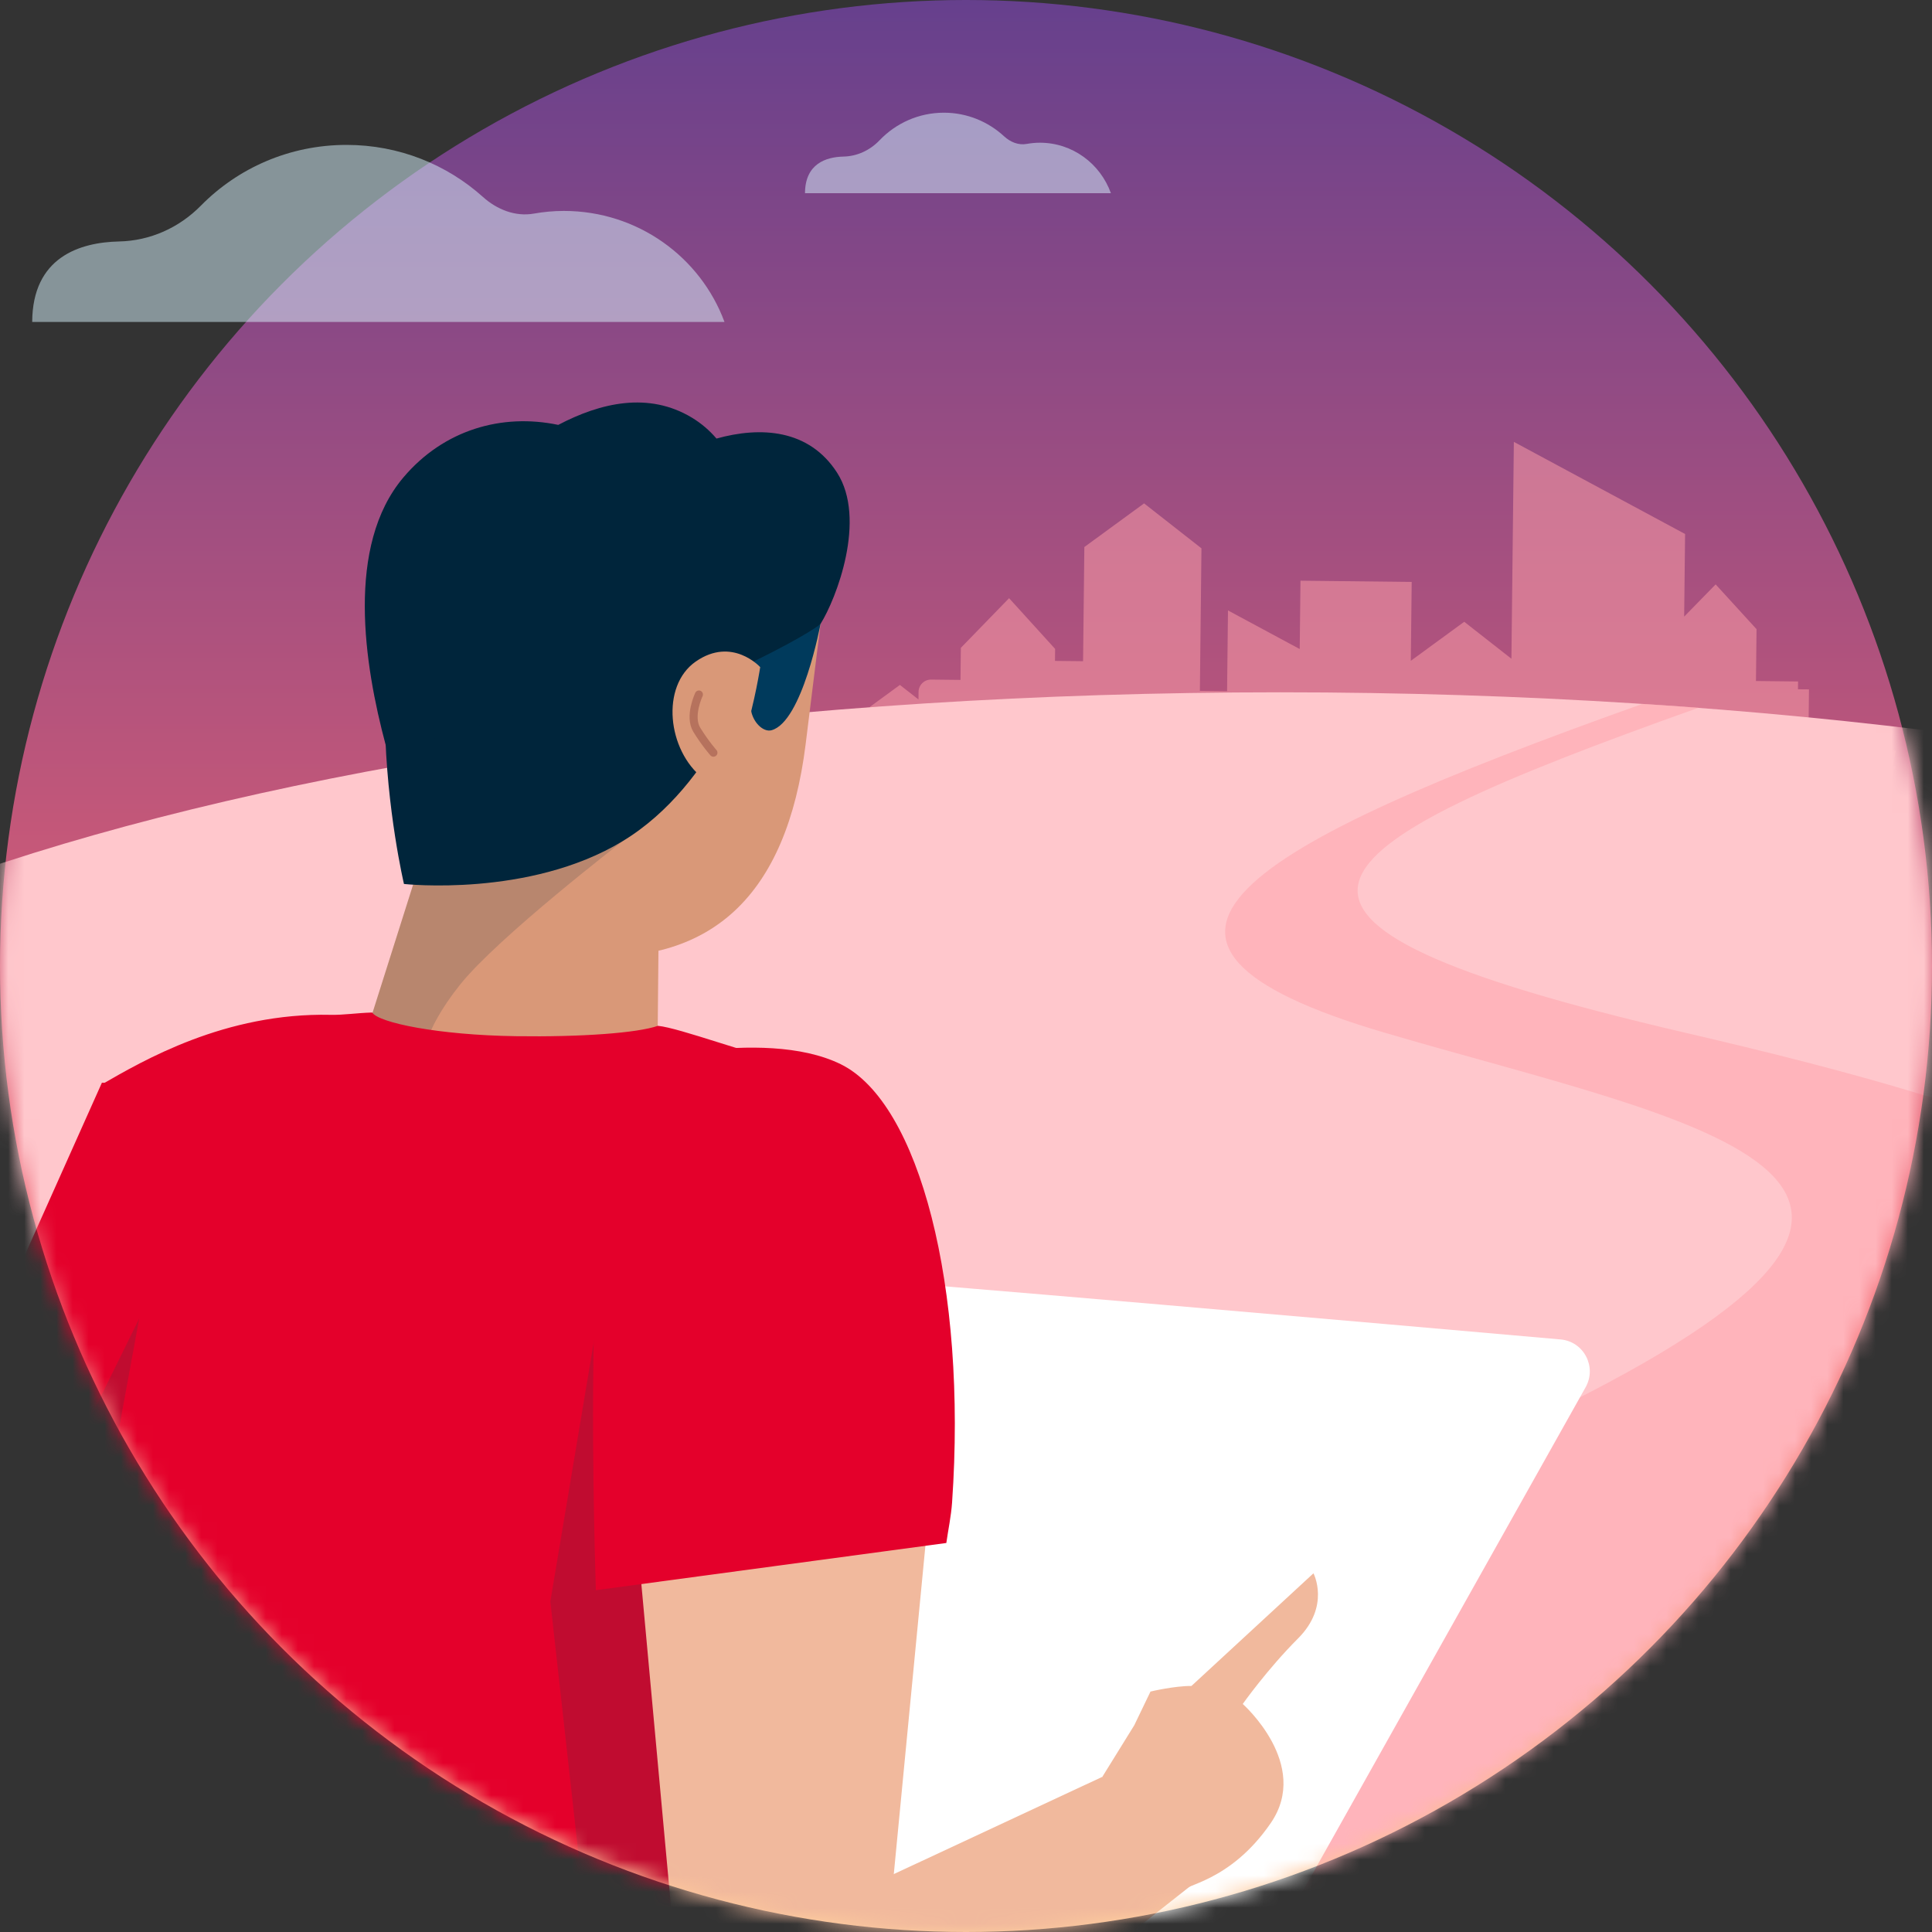 <svg width="120" height="120" viewBox="0 0 120 120" fill="none" xmlns="http://www.w3.org/2000/svg">
<rect x="0" y="0" width="120" height="120" fill="#333333" stroke="none"/>
<circle cx="60" cy="60" r="60" fill="url(#paint0_linear_6038_87171)"/>
<path opacity="0.5" d="M117.753 46.635L115 46L112.339 44.596L112.359 42.819L111.675 42.812L111.681 42.328L109.066 42.299L109.102 39.079L106.562 36.298L104.606 38.299L104.664 33.168L94.028 27.445L93.877 40.916L90.946 38.619L87.628 41.044L87.683 36.145L80.775 36.068L80.728 40.313L76.272 37.915L76.216 42.929L74.526 42.91L74.625 34.058L71.061 31.266L67.351 33.977L67.272 41.069L65.527 41.05L65.535 40.304L62.676 37.154L59.68 40.239L59.658 42.23L57.836 42.21C57.408 42.205 57.058 42.548 57.053 42.975L57.048 43.445L55.895 42.542L54.033 43.903L54 46.868L57.009 46.902L57.651 46.909L59.604 46.931L60.613 46.942L65.454 46.996L65.46 46.996L67.205 47.016L69.254 47.038L72.209 47.072L74.478 47.097L76.169 47.116L79.894 47.157L80.651 47.166L81.123 47.171L87.169 47.239L87.558 47.243L93.805 47.313L94.443 47.32L103.806 47.425L104.503 47.432L108.7 47.479L109.007 47.483L111.621 47.512L112.145 47.518L112.304 47.519L117.199 47.574L117.74 47.58L115 54.5L117.376 48.5L117.753 46.635Z" fill="#FFA3AB"/>
<mask id="mask0_6038_87171" style="mask-type:alpha" maskUnits="userSpaceOnUse" x="0" y="0" width="120" height="120">
<circle cx="60" cy="60" r="60" fill="url(#paint1_linear_6038_87171)"/>
</mask>
<g mask="url(#mask0_6038_87171)">
<path d="M-30 77.095C-30 58.264 19.024 43 79.499 43C139.974 43 189 58.265 189 77.095V125H-30V77.095Z" fill="#FFC7CC"/>
<path opacity="0.5" d="M29 125C32.128 118.039 68.844 101.454 97.322 87.203C125.8 72.951 104.951 69.72 85.977 64.135C67.004 58.55 76.994 52.626 102.016 43.719L105.516 43.953C80.494 52.86 74.534 57.124 104.629 64.135C123.793 68.598 155.014 76.864 126.535 91.115C98.056 105.367 108.651 121.519 116.193 125H29Z" fill="#FFA3AB"/>
<path d="M48.493 80.056C48.86 79.505 49.462 79.183 50.124 79.227C56.382 79.634 87.049 82.324 96.928 83.195C98.374 83.322 99.196 84.898 98.486 86.164L78.726 121.37C78.306 122.118 77.457 122.515 76.613 122.357L29.54 113.525C28.131 113.26 27.45 111.643 28.245 110.45L48.493 80.056Z" fill="white"/>
<path d="M0.479 79.206L-8.965 111.065C-9.114 111.568 -9.095 112.106 -8.911 112.599L-8.098 114.771C-7.788 115.597 -7.054 116.189 -6.18 116.313L-3.519 116.69C-3.197 116.736 -2.866 116.716 -2.55 116.631L40.677 104.902L40.295 96.843L7.24 102.955L17.796 72.455L0.479 79.206Z" fill="#F1B99D"/>
<path d="M12.627 97.074L-4.507 91.478L6.33 67.249L14.023 67.666L20.338 72.606L12.627 97.074Z" fill="#E4002B"/>
<path d="M27.183 50.141L21.572 67.851L27.049 70.221C38.443 75.702 42.936 71.842 40.826 66.554L40.973 51.134L27.632 47.506C26.998 48.01 28.244 48.217 27.752 48.858C27.687 49.032 27.287 49.992 27.183 50.141Z" fill="#D99878"/>
<path d="M35.725 59.352C29.6 58.819 25.106 52.979 25.685 46.305L26.386 38.23C26.967 31.558 32.4 26.579 38.525 27.112L40.51 27.285C46.635 27.818 51.543 32.086 50.965 38.76C50.965 38.76 50.271 44.376 50.037 46.247C48.864 55.571 44.23 60.092 35.725 59.352Z" fill="#D99878"/>
<path d="M47.919 45.357C49.837 44.837 50.962 38.76 50.962 38.76L46.876 40.398C46.876 40.398 46.481 43.559 46.683 44.282C46.885 45.003 47.473 45.478 47.919 45.357Z" fill="#003A5C"/>
<path opacity="0.2" d="M36.344 52.398L26.819 51.291L22.384 65.29L26.215 65.881C26.215 65.881 26.215 64.109 28.576 61.158C30.937 58.204 38.662 52.258 38.662 52.258L36.344 52.398Z" fill="#333F48"/>
<path d="M50.962 38.76C50.962 38.76 50.251 39.394 46.767 41.109C46.767 41.109 44.557 48.692 38.659 52.255C32.857 55.764 25.091 54.905 25.091 54.905C25.091 54.905 20.74 36.494 28.691 29.909C35.727 24.081 43.977 26.972 47.748 29.793C51.598 32.672 50.962 38.76 50.962 38.76Z" fill="#00253B"/>
<path d="M47.218 41.437C47.218 41.437 45.48 39.515 43.215 41.089C41.018 42.616 41.454 46.618 43.673 48.347C45.892 50.076 47.218 41.437 47.218 41.437Z" fill="#D99878"/>
<path d="M51.986 29.349C50.239 26.647 47.239 26.478 44.502 27.24C44.078 26.743 43.572 26.302 42.977 25.942C40.285 24.317 37.305 25.009 34.674 26.391C31.175 25.656 27.563 26.692 25.058 29.651C21.465 33.892 22.619 41.285 23.956 46.273C24.233 47.306 45.4 40.13 49.186 38.295C49.364 38.35 50.961 38.758 50.961 38.758C51.94 37.203 53.855 32.24 51.986 29.349Z" fill="#00253B"/>
<path d="M43.411 43.137C43.411 43.137 42.765 44.492 43.281 45.331C43.797 46.17 44.312 46.751 44.312 46.751" stroke="#B6725D" stroke-width="0.5" stroke-miterlimit="10" stroke-linecap="round"/>
<path opacity="0.2" d="M9.984 79.175L2.906 93.569L8.238 96.308L9.984 79.175Z" fill="#333F48"/>
<path d="M9.158 79.102L6.305 94.657L-10.279 153.067C18.818 157.942 12.78 148.271 45.153 151.893L46.707 103.737L46.885 102.184L48.225 65.732C46.873 65.601 42.192 63.832 40.862 63.716C39.594 64.162 36.084 64.418 32.046 64.36C27.203 64.29 23.509 63.521 23.116 62.889C22.128 62.918 21.35 63.05 20.541 63.033C13.967 62.889 8.883 65.883 6.305 67.364L9.158 79.102Z" fill="#E4002B"/>
<path opacity="0.2" d="M38.382 74.385L34.182 99.471L37.298 127.465L43.724 137.997L45.538 136.227L45.76 133.054L47.692 78.656L38.382 74.385Z" fill="#333F48"/>
<path d="M74.003 104.718L81.581 97.721C81.581 97.721 82.646 99.744 80.624 101.767C78.711 103.682 77.189 105.837 77.189 105.837C77.189 105.837 81.427 109.582 78.935 113.225C76.369 116.972 73.367 117.064 73.572 117.449L68.464 110.368L70.452 107.158L71.459 105.066C71.459 105.063 72.95 104.711 74.003 104.718Z" fill="#F1B99D"/>
<path d="M68.462 110.365L45.842 120.914L52.401 134.13L75.866 115.624L68.462 110.365Z" fill="#F1B99D"/>
<path d="M54.675 125.133L52.4 134.13L47.176 133.55L42.532 127.745L38.165 80.198L58.896 81.284L54.675 125.133Z" fill="#F1B99D"/>
<path d="M58.778 95.838C58.896 95.001 59.077 94.169 59.135 93.325C60.067 79.943 57.113 68.504 52.222 66.101C47.331 63.697 38.373 66.252 38.373 66.252C38.373 66.252 36.221 72.343 37.009 98.77L58.778 95.838Z" fill="#E4002B"/>
</g>
<path opacity="0.5" d="M45 20C43.517 15.98 39.617 13.101 35.021 13.101C34.388 13.101 33.769 13.16 33.165 13.266C32.013 13.473 30.864 13.014 30 12.236C27.763 10.227 24.79 9 21.523 9C17.972 9 14.769 10.446 12.479 12.772C11.127 14.144 9.335 14.956 7.394 14.998C4.962 15.052 2.017 15.966 2 19.998H45V20Z" fill="#DBF7FF"/>
<path opacity="0.5" d="M69 12C68.345 10.173 66.621 8.864 64.591 8.864C64.311 8.864 64.037 8.891 63.771 8.939C63.261 9.033 62.754 8.824 62.372 8.471C61.383 7.558 60.07 7 58.627 7C57.058 7 55.642 7.657 54.63 8.714C54.033 9.338 53.241 9.707 52.383 9.726C51.309 9.751 50.008 10.166 50 11.999H69V12Z" fill="#DBF7FF"/>
<defs>
<linearGradient id="paint0_linear_6038_87171" x1="60" y1="0" x2="60" y2="120" gradientUnits="userSpaceOnUse">
<stop stop-color="#66408D"/>
<stop offset="0.644" stop-color="#F2636F"/>
<stop offset="1" stop-color="#FFD09E"/>
</linearGradient>
<linearGradient id="paint1_linear_6038_87171" x1="60" y1="0" x2="60" y2="120" gradientUnits="userSpaceOnUse">
<stop stop-color="#66408D"/>
<stop offset="0.644" stop-color="#F2636F"/>
<stop offset="1" stop-color="#FFD09E"/>
</linearGradient>
</defs>
</svg>

